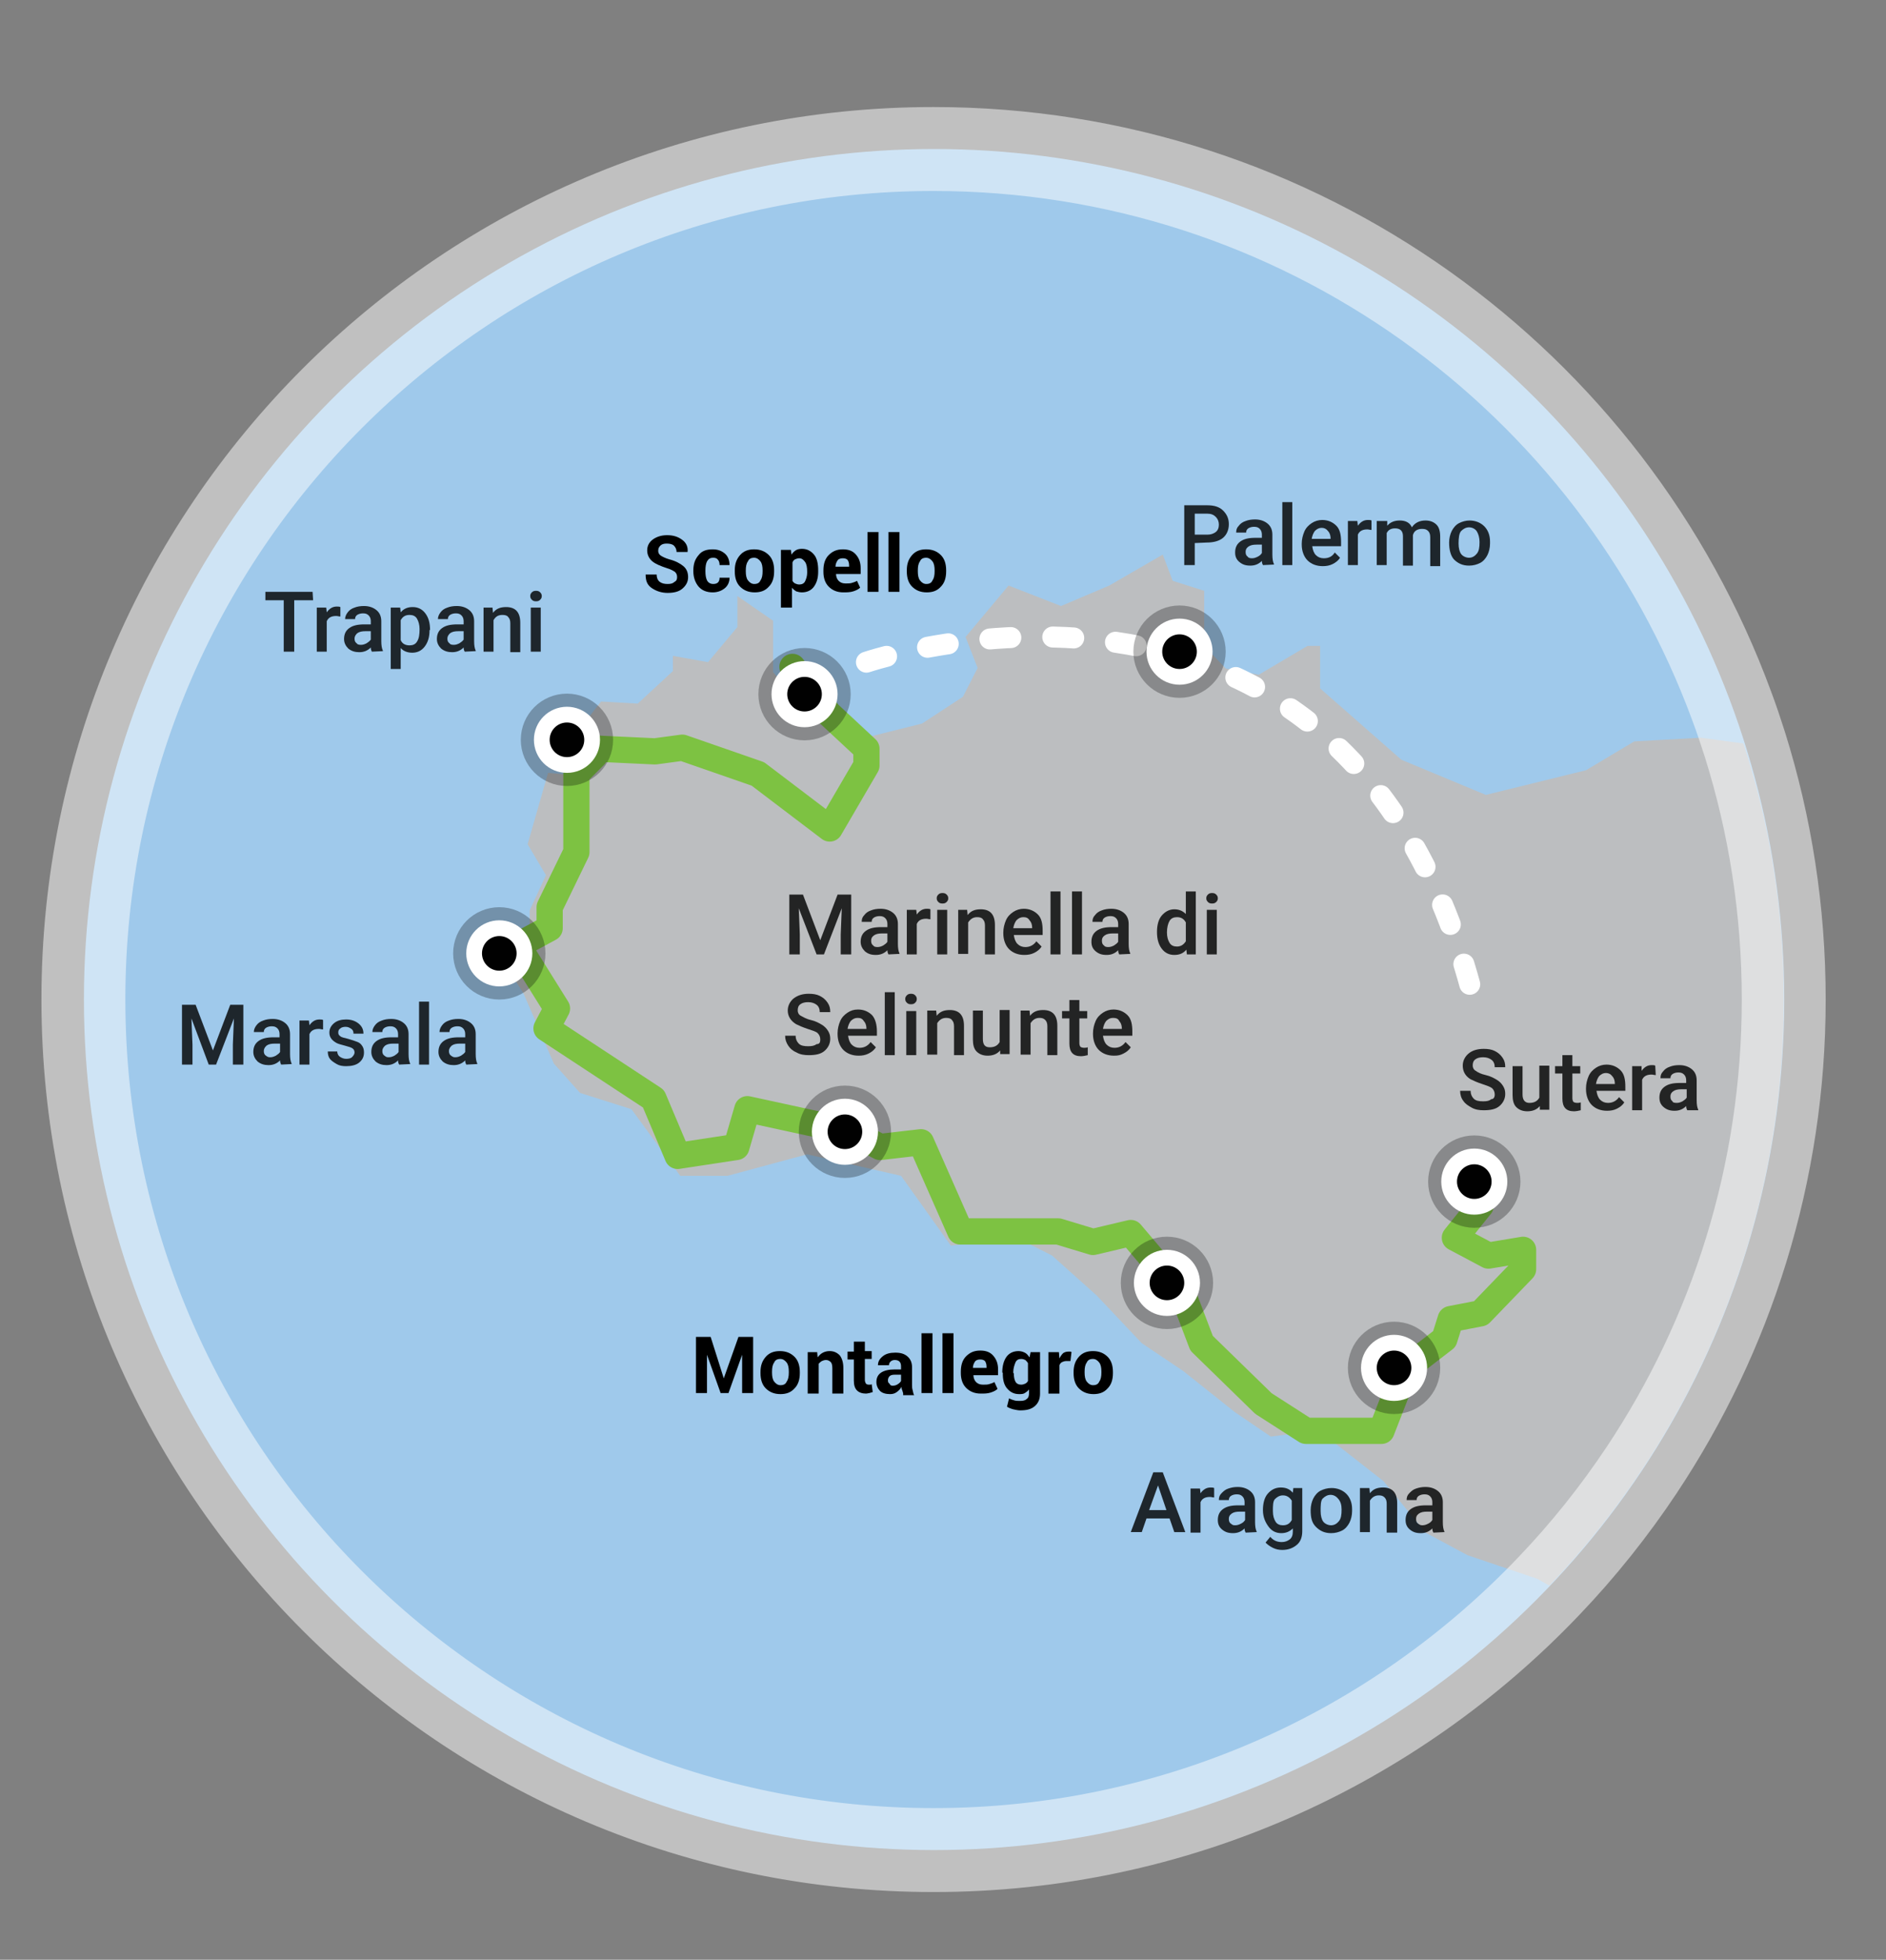 <?xml version="1.0" encoding="utf-8"?>
<!-- Generator: Adobe Illustrator 24.1.3, SVG Export Plug-In . SVG Version: 6.00 Build 0)  -->
<svg version="1.1" id="Layer_1" xmlns="http://www.w3.org/2000/svg" xmlns:xlink="http://www.w3.org/1999/xlink" x="0px" y="0px"
	 viewBox="0 0 359.6 373.5" style="enable-background:new 0 0 359.6 373.5;" xml:space="preserve">
<rect x="0" y="0" width="359.6" height="373.5" fill="#808080" stroke="none"/>
<style type="text/css">
	.st0{fill:#9FC9EB;}
	.st1{fill:#BCBEC0;}
	.st2{opacity:0.5;fill:none;stroke:#FFFFFF;stroke-width:16;stroke-miterlimit:10;enable-background:new    ;}
	.st3{opacity:0.81;}
	.st4{fill:none;stroke:#7DC242;stroke-width:5;stroke-linecap:round;stroke-linejoin:round;stroke-miterlimit:10;}
	.st5{opacity:0.28;fill:#FFFFFF;stroke:#010101;stroke-width:8;stroke-miterlimit:10;enable-background:new    ;}
	.st6{fill:#010101;stroke:#FFFFFF;stroke-width:3;stroke-miterlimit:10;}
	
		.st7{fill:none;stroke:#FFFFFF;stroke-width:4;stroke-linecap:round;stroke-linejoin:round;stroke-miterlimit:10;stroke-dasharray:4,8;}
</style>
<circle class="st0" cx="178.1" cy="190.5" r="162.1"/>
<path class="st1" d="M340.1,190.5c0,33.2-10,64-27.1,89.7c-5.2,7.8-11.1,15.2-17.6,22l-2.3-1.3l-13.3-4.5l-8-4.3l-8-9.8l-12.4-9.7
	l-9.1,1.2l-6.9-4.7l-9.8-7.8l-7.9-5.3l-8.6-9.1l-8.5-7.6l-6.5-3.3l-12.8,1.4l-9.5-13.3l-17.9-4.1l-15.2,4.1h-9l-9.3-12.7l-9.8-3.1
	l-5-5.6l-5.8-13.4l-5-7.9l6.2-4.2v-3.7l3.1-6.7l-3.5-5.9l3.9-13.6l4.7,0.4l-2.8-3.5l8.2-10.5l7,0.4l6.7-6.2V125l6.7,1.2l5.6-6.7
	v-5.9l6.8,4.7v9.8l6.7,7.8l9.3,5.1l12.4-3.1l7.8-5.1l2.8-5.5l-2.3-5.9l8.2-9.8l10,3.9l9.2-3.9l10.2-5.9l1.9,5l6,1.9v10.5l4.1,4.3
	l6.3,1.2l9.3-5.5h2.4v8.1l15.5,13.6l16.1,6.7l19.1-4.7l9.2-5.5l12.7-0.7l8.1,1.1C337.5,157.2,340.1,173.5,340.1,190.5z"/>
<path class="st2" d="M340.1,190.5c0,33.2-10,64-27.1,89.7c-5.2,7.8-11.1,15.2-17.6,22c-29.5,31-71.2,50.4-117.4,50.4
	c-89.5,0-162.1-72.6-162.1-162.1S88.5,28.4,178,28.4c69.9,0,129.4,44.2,152.2,106.2c0.9,2.4,1.7,4.8,2.5,7.3
	C337.5,157.2,340.1,173.5,340.1,190.5z"/>
<g class="st3">
	<path d="M227.8,103.5v4.2h-2V96.3h4.4c1.3,0,2.3,0.3,3,1s1.1,1.5,1.1,2.6c0,1.1-0.4,2-1.1,2.6c-0.7,0.6-1.8,0.9-3.1,0.9
		L227.8,103.5L227.8,103.5L227.8,103.5z M227.8,101.9h2.4c0.7,0,1.2-0.2,1.6-0.5s0.6-0.8,0.6-1.4c0-0.6-0.2-1.1-0.6-1.5
		c-0.4-0.4-0.9-0.6-1.6-0.6h-2.4V101.9L227.8,101.9z"/>
	<path d="M240.8,107.7c-0.1-0.2-0.2-0.4-0.2-0.8c-0.6,0.6-1.3,0.9-2.2,0.9s-1.5-0.2-2.1-0.7s-0.8-1.1-0.8-1.8c0-0.9,0.3-1.6,1-2.1
		s1.6-0.7,2.9-0.7h1.2v-0.6c0-0.4-0.1-0.8-0.4-1.1c-0.3-0.3-0.6-0.4-1.1-0.4c-0.4,0-0.8,0.1-1.1,0.3s-0.4,0.5-0.4,0.8h-1.9
		c0-0.5,0.1-0.9,0.5-1.3c0.3-0.4,0.7-0.7,1.3-0.9c0.5-0.2,1.1-0.3,1.8-0.3c1,0,1.8,0.3,2.4,0.8s0.9,1.2,0.9,2.1v3.8
		c0,0.8,0.1,1.4,0.3,1.8v0.1L240.8,107.7L240.8,107.7z M238.7,106.4c0.4,0,0.7-0.1,1.1-0.3c0.4-0.2,0.6-0.4,0.8-0.7v-1.6h-1
		c-0.7,0-1.2,0.1-1.6,0.4c-0.4,0.3-0.5,0.6-0.5,1c0,0.4,0.1,0.7,0.4,0.9C238,106.3,238.3,106.4,238.7,106.4z"/>
	<path d="M246.4,107.7h-1.9v-12h1.9V107.7z"/>
	<path d="M252.2,107.9c-1.2,0-2.2-0.4-2.9-1.1s-1.1-1.8-1.1-3v-0.2c0-0.8,0.2-1.6,0.5-2.3c0.3-0.7,0.8-1.2,1.4-1.6
		c0.6-0.4,1.3-0.6,2-0.6c1.1,0,2,0.4,2.7,1.1s0.9,1.8,0.9,3.1v0.8h-5.5c0.1,0.7,0.3,1.3,0.7,1.7s0.9,0.6,1.5,0.6
		c0.9,0,1.6-0.3,2.1-1.1l1,1c-0.3,0.5-0.8,0.9-1.4,1.2C253.5,107.8,252.9,107.9,252.2,107.9z M252,100.6c-0.5,0-0.9,0.2-1.3,0.6
		c-0.3,0.4-0.5,0.9-0.6,1.5h3.6v-0.1c0-0.6-0.2-1.1-0.5-1.4C252.9,100.8,252.5,100.6,252,100.6z"/>
	<path d="M261.5,101c-0.3,0-0.5-0.1-0.8-0.1c-0.9,0-1.5,0.3-1.8,1v5.8H257v-8.4h1.8l0.1,0.9c0.5-0.7,1.1-1.1,1.9-1.1
		c0.3,0,0.5,0,0.7,0.1L261.5,101z"/>
	<path d="M264.5,99.3v0.9c0.6-0.7,1.4-1,2.4-1c1.1,0,1.9,0.4,2.3,1.3c0.6-0.9,1.5-1.3,2.6-1.3c0.9,0,1.6,0.3,2.1,0.8
		s0.7,1.3,0.7,2.3v5.6h-1.9v-5.5c0-0.5-0.1-0.9-0.4-1.2c-0.3-0.3-0.6-0.4-1.2-0.4c-0.4,0-0.8,0.1-1.1,0.3c-0.3,0.2-0.5,0.5-0.6,0.9
		v5.8h-1.9v-5.6c0-1-0.5-1.5-1.5-1.5c-0.8,0-1.3,0.3-1.6,0.9v6.1h-1.9v-8.4L264.5,99.3L264.5,99.3z"/>
	<path d="M276.3,103.4c0-0.8,0.2-1.6,0.5-2.2c0.3-0.6,0.8-1.2,1.4-1.5s1.3-0.5,2-0.5c1.1,0,2.1,0.4,2.8,1.1s1.1,1.7,1.1,2.9v0.4
		c0,0.8-0.2,1.6-0.5,2.2c-0.3,0.6-0.8,1.2-1.4,1.5s-1.3,0.5-2.1,0.5c-1.2,0-2.1-0.4-2.9-1.2C276.6,105.9,276.3,104.8,276.3,103.4
		L276.3,103.4L276.3,103.4z M278.1,103.6c0,0.9,0.2,1.6,0.5,2c0.3,0.4,0.9,0.7,1.5,0.7s1.1-0.3,1.5-0.8s0.5-1.2,0.5-2.2
		c0-0.8-0.2-1.5-0.5-2s-0.9-0.8-1.5-0.8s-1.1,0.3-1.5,0.7S278.1,102.6,278.1,103.6z"/>
</g>
<g class="st3">
	<path d="M223,289.4h-4.4l-0.9,2.6h-2.1l4.3-11.4h1.8L226,292h-2.1L223,289.4z M219.1,287.8h3.3l-1.6-4.7L219.1,287.8z"/>
	<path d="M231.5,285.4c-0.3,0-0.5-0.1-0.8-0.1c-0.9,0-1.5,0.3-1.8,1v5.8H227v-8.4h1.8l0.1,0.9c0.5-0.7,1.1-1.1,1.9-1.1
		c0.3,0,0.5,0,0.7,0.1V285.4z"/>
	<path d="M237.5,292.1c-0.1-0.2-0.2-0.4-0.2-0.8c-0.6,0.6-1.3,0.9-2.2,0.9s-1.5-0.2-2.1-0.7s-0.8-1.1-0.8-1.8c0-0.9,0.3-1.6,1-2.1
		s1.6-0.7,2.9-0.7h1.2v-0.6c0-0.4-0.1-0.8-0.4-1.1c-0.3-0.3-0.6-0.4-1.1-0.4c-0.4,0-0.8,0.1-1.1,0.3c-0.3,0.2-0.4,0.5-0.4,0.8h-1.9
		c0-0.5,0.1-0.9,0.5-1.3c0.4-0.4,0.7-0.7,1.3-0.9c0.6-0.2,1.1-0.3,1.8-0.3c1,0,1.8,0.3,2.4,0.8s0.9,1.2,0.9,2.1v3.8
		c0,0.8,0.1,1.4,0.3,1.8v0.1L237.5,292.1L237.5,292.1L237.5,292.1z M235.5,290.7c0.4,0,0.7-0.1,1.1-0.3c0.4-0.2,0.6-0.4,0.8-0.7
		v-1.6h-1c-0.7,0-1.2,0.1-1.6,0.4s-0.5,0.6-0.5,1s0.1,0.7,0.4,0.9C235,290.6,235,290.7,235.5,290.7z"/>
	<path d="M240.8,287.8c0-1.3,0.3-2.4,0.9-3.1s1.4-1.2,2.5-1.2c1,0,1.7,0.3,2.3,1l0.1-0.9h1.7v8.2c0,1.1-0.3,2-1,2.6s-1.6,1-2.8,1
		c-0.6,0-1.2-0.1-1.8-0.4s-1-0.6-1.4-1l0.9-1.1c0.6,0.7,1.3,1,2.2,1c0.6,0,1.1-0.2,1.5-0.5c0.4-0.3,0.6-0.8,0.6-1.5v-0.6
		c-0.6,0.6-1.3,0.9-2.2,0.9c-1,0-1.8-0.4-2.4-1.2C241.3,290.2,240.8,289.2,240.8,287.8z M242.7,288c0,0.9,0.2,1.5,0.5,2
		s0.8,0.7,1.4,0.7c0.8,0,1.3-0.3,1.7-1V286c-0.4-0.6-0.9-1-1.7-1c-0.6,0-1.1,0.3-1.5,0.7S242.7,287,242.7,288z"/>
	<path d="M249.9,287.8c0-0.8,0.2-1.6,0.5-2.2c0.3-0.6,0.8-1.2,1.4-1.5c0.6-0.3,1.3-0.5,2.1-0.5c1.1,0,2.1,0.4,2.8,1.1
		c0.7,0.7,1.1,1.7,1.1,2.9v0.4c0,0.8-0.2,1.6-0.5,2.2c-0.3,0.6-0.8,1.2-1.4,1.5c-0.6,0.3-1.3,0.5-2.1,0.5c-1.2,0-2.1-0.4-2.9-1.2
		C250.1,290.2,249.9,289.2,249.9,287.8L249.9,287.8L249.9,287.8z M251.8,288c0,0.9,0.2,1.6,0.5,2s0.9,0.7,1.5,0.7s1.1-0.3,1.5-0.8
		s0.5-1.2,0.5-2.2c0-0.9-0.2-1.5-0.6-2s-0.9-0.8-1.5-0.8s-1.1,0.3-1.5,0.7S251.8,287,251.8,288z"/>
	<path d="M261.1,283.6l0.1,1c0.6-0.8,1.4-1.1,2.5-1.1c1.8,0,2.7,1,2.7,3v5.6h-2v-5.5c0-0.5-0.1-0.9-0.4-1.2
		c-0.3-0.3-0.6-0.4-1.1-0.4c-0.8,0-1.3,0.4-1.7,1v6h-1.9v-8.4L261.1,283.6L261.1,283.6z"/>
	<path d="M273.3,292.1c-0.1-0.2-0.2-0.4-0.2-0.8c-0.6,0.6-1.3,0.9-2.2,0.9s-1.5-0.2-2.1-0.7s-0.8-1.1-0.8-1.8c0-0.9,0.3-1.6,1-2.1
		c0.7-0.5,1.6-0.7,2.9-0.7h1.2v-0.6c0-0.4-0.1-0.8-0.4-1.1c-0.3-0.3-0.6-0.4-1.1-0.4c-0.4,0-0.8,0.1-1.1,0.3
		c-0.3,0.2-0.4,0.5-0.4,0.8h-1.9c0-0.5,0.1-0.9,0.5-1.3c0.4-0.4,0.7-0.7,1.3-0.9c0.6-0.2,1.1-0.3,1.8-0.3c1,0,1.8,0.3,2.4,0.8
		c0.6,0.5,0.9,1.2,0.9,2.1v3.8c0,0.8,0.1,1.4,0.3,1.8v0.1L273.3,292.1L273.3,292.1L273.3,292.1z M271.2,290.7c0.4,0,0.7-0.1,1.1-0.3
		c0.4-0.2,0.6-0.4,0.8-0.7v-1.6h-1c-0.7,0-1.2,0.1-1.6,0.4c-0.4,0.3-0.5,0.6-0.5,1s0.1,0.7,0.4,0.9
		C270.7,290.6,270.8,290.7,271.2,290.7z"/>
</g>
<g class="st3">
	<path d="M285,208.6c0-0.5-0.2-0.9-0.5-1.2c-0.4-0.3-1-0.5-1.9-0.8s-1.6-0.6-2.2-0.9c-1-0.6-1.5-1.5-1.5-2.6c0-0.9,0.4-1.7,1.1-2.3
		s1.7-0.9,2.9-0.9c0.8,0,1.5,0.1,2.1,0.4c0.6,0.3,1.1,0.7,1.5,1.3s0.5,1.1,0.5,1.8h-2c0-0.6-0.2-1.1-0.6-1.4s-0.9-0.5-1.6-0.5
		c-0.6,0-1.1,0.1-1.5,0.4c-0.4,0.3-0.5,0.7-0.5,1.2c0,0.4,0.2,0.8,0.6,1c0.4,0.3,1,0.6,1.9,0.8s1.6,0.6,2.1,0.9s0.9,0.7,1.2,1.2
		s0.4,0.9,0.4,1.5c0,0.9-0.4,1.7-1.1,2.3s-1.7,0.8-3,0.8c-0.8,0-1.6-0.1-2.3-0.5s-1.2-0.7-1.6-1.3c-0.4-0.5-0.6-1.2-0.6-1.9h2
		c0,0.6,0.2,1.1,0.6,1.5s1,0.5,1.8,0.5c0.7,0,1.2-0.1,1.5-0.4C284.8,209.5,285,209.1,285,208.6z"/>
	<path d="M293.6,210.8c-0.6,0.7-1.4,1-2.4,1c-0.9,0-1.6-0.3-2.1-0.8s-0.7-1.3-0.7-2.3v-5.5h1.9v5.4c0,1.1,0.5,1.6,1.3,1.6
		c0.9,0,1.5-0.3,1.9-1v-6.1h1.9v8.4h-1.8L293.6,210.8z"/>
	<path d="M299.8,201.1v2.1h1.5v1.4h-1.5v4.7c0,0.3,0.1,0.6,0.2,0.7s0.4,0.2,0.7,0.2c0.2,0,0.4,0,0.7-0.1v1.5
		c-0.4,0.1-0.9,0.2-1.3,0.2c-1.5,0-2.2-0.8-2.2-2.4v-4.8h-1.4v-1.4h1.4v-2.1L299.8,201.1L299.8,201.1z"/>
	<path d="M306.4,211.7c-1.2,0-2.2-0.4-2.9-1.1s-1.1-1.8-1.1-3v-0.2c0-0.8,0.2-1.6,0.5-2.3s0.8-1.2,1.4-1.6c0.6-0.4,1.3-0.6,2-0.6
		c1.1,0,2,0.4,2.7,1.1s0.9,1.8,0.9,3.1v0.8h-5.5c0.1,0.7,0.3,1.3,0.7,1.7s0.9,0.6,1.5,0.6c0.9,0,1.6-0.4,2.1-1.1l1,1
		c-0.3,0.5-0.8,0.9-1.4,1.2S307.1,211.7,306.4,211.7z M306.2,204.5c-0.5,0-0.9,0.2-1.3,0.6c-0.3,0.4-0.5,0.9-0.6,1.5h3.6v-0.1
		c0-0.6-0.2-1.1-0.5-1.4C307.1,204.7,306.7,204.5,306.2,204.5z"/>
	<path d="M315.7,204.9c-0.3,0-0.5-0.1-0.8-0.1c-0.9,0-1.5,0.3-1.8,1v5.8h-1.9v-8.4h1.8v0.9c0.5-0.7,1.1-1.1,1.9-1.1
		c0.3,0,0.5,0,0.7,0.1L315.7,204.9z"/>
	<path d="M321.7,211.6c-0.1-0.2-0.2-0.4-0.2-0.8c-0.6,0.6-1.3,0.9-2.2,0.9c-0.9,0-1.5-0.2-2.1-0.7s-0.8-1.1-0.8-1.8
		c0-0.9,0.3-1.6,1-2.1s1.6-0.7,2.9-0.7h1.2v-0.5c0-0.4-0.1-0.8-0.4-1.1s-0.6-0.4-1.1-0.4c-0.4,0-0.8,0.1-1.1,0.3
		c-0.3,0.2-0.4,0.5-0.4,0.8h-1.9c0-0.5,0.1-0.9,0.5-1.3c0.3-0.4,0.7-0.7,1.3-0.9c0.5-0.2,1.1-0.3,1.8-0.3c1,0,1.8,0.3,2.4,0.8
		s0.9,1.2,0.9,2.1v3.8c0,0.8,0.1,1.4,0.3,1.8v0.1L321.7,211.6L321.7,211.6L321.7,211.6z M319.7,210.2c0.4,0,0.7-0.1,1.1-0.3
		c0.3-0.2,0.6-0.4,0.8-0.7v-1.6h-1c-0.7,0-1.2,0.1-1.6,0.4c-0.4,0.3-0.5,0.6-0.5,1s0.1,0.7,0.4,0.9
		C318.9,210.1,319.2,210.2,319.7,210.2z"/>
</g>
<g class="st3">
	<path d="M59.7,114.4h-3.6v9.8h-2v-9.8h-3.5v-1.6h9L59.7,114.4L59.7,114.4z"/>
	<path d="M64.9,117.5c-0.3,0-0.5-0.1-0.8-0.1c-0.9,0-1.5,0.3-1.8,1v5.8h-1.9v-8.4h1.8l0.1,0.9c0.5-0.7,1.1-1.1,1.9-1.1
		c0.3,0,0.5,0,0.7,0.1L64.9,117.5z"/>
	<path d="M70.9,124.2c-0.1-0.2-0.2-0.4-0.2-0.8c-0.6,0.6-1.3,0.9-2.2,0.9c-0.8,0-1.5-0.2-2.1-0.7c-0.5-0.5-0.8-1.1-0.8-1.8
		c0-0.9,0.3-1.6,1-2.1s1.6-0.7,2.9-0.7h1.2v-0.6c0-0.4-0.1-0.8-0.4-1.1s-0.6-0.4-1.1-0.4c-0.4,0-0.8,0.1-1.1,0.3
		c-0.3,0.2-0.4,0.5-0.4,0.8h-1.9c0-0.5,0.2-0.9,0.5-1.3s0.7-0.7,1.3-0.9c0.5-0.2,1.1-0.3,1.8-0.3c1,0,1.8,0.3,2.4,0.8
		s0.9,1.2,0.9,2.1v3.8c0,0.8,0.1,1.4,0.3,1.8v0.1L70.9,124.2L70.9,124.2z M68.8,122.9c0.4,0,0.7-0.1,1.1-0.3
		c0.3-0.2,0.6-0.4,0.8-0.7v-1.6h-1c-0.7,0-1.2,0.1-1.6,0.4c-0.3,0.3-0.5,0.6-0.5,1s0.1,0.7,0.4,0.9
		C68.1,122.8,68.4,122.9,68.8,122.9z"/>
	<path d="M81.9,120.1c0,1.3-0.3,2.3-0.9,3.1s-1.4,1.2-2.4,1.2c-0.9,0-1.7-0.3-2.2-0.9v4h-1.9v-11.7h1.8l0.1,0.9c0.6-0.7,1.3-1,2.3-1
		s1.8,0.4,2.4,1.2c0.6,0.8,0.9,1.8,0.9,3.2C81.9,120,81.9,120.1,81.9,120.1z M80,119.9c0-0.8-0.2-1.5-0.5-2s-0.8-0.7-1.4-0.7
		c-0.8,0-1.3,0.3-1.7,1v3.8c0.3,0.7,0.9,1,1.7,1c0.6,0,1.1-0.2,1.4-0.7C79.9,121.7,80,120.9,80,119.9z"/>
	<path d="M88.6,124.2c-0.1-0.2-0.2-0.4-0.2-0.8c-0.6,0.6-1.3,0.9-2.2,0.9c-0.8,0-1.5-0.2-2.1-0.7c-0.5-0.5-0.8-1.1-0.8-1.8
		c0-0.9,0.3-1.6,1-2.1s1.6-0.7,2.9-0.7h1.2v-0.6c0-0.4-0.1-0.8-0.4-1.1s-0.6-0.4-1.1-0.4c-0.4,0-0.8,0.1-1.1,0.3
		c-0.3,0.2-0.4,0.5-0.4,0.8h-1.9c0-0.5,0.2-0.9,0.5-1.3s0.7-0.7,1.3-0.9c0.5-0.2,1.1-0.3,1.8-0.3c1,0,1.8,0.3,2.4,0.8
		s0.9,1.2,0.9,2.1v3.8c0,0.8,0.1,1.4,0.3,1.8v0.1L88.6,124.2L88.6,124.2z M86.5,122.9c0.4,0,0.7-0.1,1.1-0.3
		c0.3-0.2,0.6-0.4,0.8-0.7v-1.6h-1c-0.7,0-1.2,0.1-1.6,0.4c-0.3,0.3-0.5,0.6-0.5,1s0.1,0.7,0.4,0.9
		C85.8,122.8,86.1,122.9,86.5,122.9z"/>
	<path d="M93.9,115.8l0.1,1c0.6-0.8,1.4-1.1,2.5-1.1c1.8,0,2.7,1,2.7,3v5.6h-1.9v-5.5c0-0.5-0.1-0.9-0.4-1.2
		c-0.2-0.3-0.6-0.4-1.1-0.4c-0.8,0-1.3,0.3-1.7,1v6h-1.9v-8.4H93.9L93.9,115.8z"/>
	<path d="M101.1,113.6c0-0.3,0.1-0.5,0.3-0.7s0.4-0.3,0.8-0.3s0.6,0.1,0.8,0.3s0.3,0.4,0.3,0.7s-0.1,0.5-0.3,0.7s-0.4,0.3-0.8,0.3
		s-0.6-0.1-0.8-0.3C101.2,114.1,101.1,113.9,101.1,113.6z M103.1,124.2h-1.9v-8.4h1.9V124.2z"/>
</g>
<g class="st3">
	<path d="M37.3,191.5l3.3,8.7l3.3-8.7h2.5v11.4h-2v-3.8l0.2-5l-3.4,8.8h-1.4l-3.3-8.8l0.2,5v3.8h-2v-11.4H37.3z"/>
	<path d="M53.6,202.9c-0.1-0.2-0.2-0.4-0.2-0.8c-0.6,0.6-1.3,0.9-2.2,0.9c-0.8,0-1.5-0.2-2.1-0.7c-0.5-0.5-0.8-1.1-0.8-1.8
		c0-0.9,0.3-1.6,1-2.1s1.6-0.7,2.9-0.7h1.1v-0.6c0-0.4-0.1-0.8-0.4-1.1s-0.6-0.4-1.1-0.4c-0.4,0-0.8,0.1-1.1,0.3s-0.4,0.5-0.4,0.8
		h-1.9c0-0.5,0.2-0.9,0.5-1.3c0.3-0.4,0.7-0.7,1.3-0.9c0.5-0.2,1.1-0.3,1.8-0.3c1,0,1.8,0.3,2.4,0.8s0.9,1.2,0.9,2.1v3.8
		c0,0.8,0.1,1.4,0.3,1.8v0.1L53.6,202.9L53.6,202.9z M51.5,201.5c0.4,0,0.7-0.1,1.1-0.3c0.3-0.2,0.6-0.4,0.8-0.7v-1.6h-1
		c-0.7,0-1.2,0.1-1.6,0.4c-0.3,0.3-0.5,0.6-0.5,1s0.1,0.7,0.4,0.9S51.1,201.5,51.5,201.5z"/>
	<path d="M61.6,196.2c-0.3,0-0.5-0.1-0.8-0.1c-0.9,0-1.5,0.3-1.8,1v5.8h-1.9v-8.4h1.8l0.1,0.9c0.5-0.7,1.1-1.1,1.9-1.1
		c0.3,0,0.5,0,0.7,0.1L61.6,196.2z"/>
	<path d="M67.6,200.6c0-0.3-0.1-0.6-0.4-0.8s-0.7-0.3-1.4-0.5s-1.2-0.3-1.6-0.5c-0.9-0.5-1.4-1.1-1.4-2c0-0.7,0.3-1.3,0.9-1.8
		s1.4-0.7,2.3-0.7c1,0,1.8,0.3,2.4,0.8s0.9,1.1,0.9,1.9h-1.9c0-0.4-0.1-0.7-0.4-0.9s-0.6-0.4-1.1-0.4c-0.4,0-0.8,0.1-1,0.3
		c-0.3,0.2-0.4,0.4-0.4,0.8c0,0.3,0.1,0.5,0.4,0.7c0.2,0.2,0.7,0.3,1.5,0.5c0.7,0.2,1.3,0.4,1.8,0.6s0.7,0.5,0.9,0.8
		s0.3,0.7,0.3,1.2c0,0.8-0.3,1.4-0.9,1.9s-1.5,0.7-2.5,0.7c-0.7,0-1.3-0.1-1.8-0.4c-0.5-0.3-1-0.6-1.3-1s-0.4-0.9-0.4-1.4h1.8
		c0,0.4,0.2,0.8,0.5,1s0.7,0.4,1.2,0.4s0.9-0.1,1.1-0.3C67.4,201.2,67.6,200.9,67.6,200.6z"/>
	<path d="M76.1,202.9c-0.1-0.2-0.2-0.4-0.2-0.8c-0.6,0.6-1.3,0.9-2.2,0.9c-0.8,0-1.5-0.2-2.1-0.7c-0.5-0.5-0.8-1.1-0.8-1.8
		c0-0.9,0.3-1.6,1-2.1s1.6-0.7,2.9-0.7h1.2v-0.6c0-0.4-0.1-0.8-0.4-1.1s-0.6-0.4-1.1-0.4c-0.4,0-0.8,0.1-1.1,0.3
		c-0.3,0.2-0.4,0.5-0.4,0.8H71c0-0.5,0.2-0.9,0.5-1.3c0.3-0.4,0.7-0.7,1.3-0.9c0.5-0.2,1.1-0.3,1.8-0.3c1,0,1.8,0.3,2.4,0.8
		s0.9,1.2,0.9,2.1v3.8c0,0.8,0.1,1.4,0.3,1.8v0.1L76.1,202.9L76.1,202.9z M74.1,201.5c0.4,0,0.7-0.1,1.1-0.3
		c0.3-0.2,0.6-0.4,0.8-0.7v-1.6h-1c-0.7,0-1.2,0.1-1.6,0.4c-0.3,0.3-0.5,0.6-0.5,1s0.1,0.7,0.4,0.9S73.6,201.5,74.1,201.5z"/>
	<path d="M81.8,202.9h-1.9v-12h1.9V202.9z"/>
	<path d="M88.9,202.9c-0.1-0.2-0.2-0.4-0.2-0.8c-0.6,0.6-1.3,0.9-2.2,0.9c-0.8,0-1.5-0.2-2.1-0.7c-0.5-0.5-0.8-1.1-0.8-1.8
		c0-0.9,0.3-1.6,1-2.1s1.6-0.7,2.9-0.7h1.2v-0.6c0-0.4-0.1-0.8-0.4-1.1s-0.6-0.4-1.1-0.4c-0.4,0-0.8,0.1-1.1,0.3
		c-0.3,0.2-0.4,0.5-0.4,0.8h-1.9c0-0.5,0.2-0.9,0.5-1.3c0.3-0.4,0.7-0.7,1.3-0.9c0.5-0.2,1.1-0.3,1.8-0.3c1,0,1.8,0.3,2.4,0.8
		s0.9,1.2,0.9,2.1v3.8c0,0.8,0.1,1.4,0.3,1.8v0.1L88.9,202.9L88.9,202.9z M86.8,201.5c0.4,0,0.7-0.1,1.1-0.3
		c0.3-0.2,0.6-0.4,0.8-0.7v-1.6h-1c-0.7,0-1.2,0.1-1.6,0.4c-0.3,0.3-0.5,0.6-0.5,1s0.1,0.7,0.4,0.9S86.4,201.5,86.8,201.5z"/>
</g>
<g class="st3">
	<path d="M153.1,170.5l3.3,8.7l3.3-8.7h2.6v11.4h-2v-3.8l0.2-5l-3.4,8.8h-1.4l-3.4-8.8l0.2,5v3.8h-2v-11.4H153.1z"/>
	<path d="M169.4,181.9c-0.1-0.2-0.2-0.4-0.2-0.8c-0.6,0.6-1.3,0.9-2.2,0.9s-1.5-0.2-2.1-0.7c-0.5-0.5-0.8-1.1-0.8-1.8
		c0-0.9,0.3-1.6,1-2.1c0.7-0.5,1.6-0.7,2.9-0.7h1.2v-0.6c0-0.4-0.1-0.8-0.4-1.1s-0.6-0.4-1.1-0.4c-0.4,0-0.8,0.1-1.1,0.3
		c-0.3,0.2-0.4,0.5-0.4,0.8h-1.9c0-0.5,0.1-0.9,0.5-1.3c0.3-0.4,0.7-0.7,1.3-0.9c0.5-0.2,1.1-0.3,1.8-0.3c1,0,1.8,0.3,2.4,0.8
		c0.6,0.5,0.9,1.2,0.9,2.1v3.8c0,0.8,0.1,1.4,0.3,1.8v0.1L169.4,181.9L169.4,181.9L169.4,181.9z M167.3,180.5c0.4,0,0.7-0.1,1.1-0.3
		c0.3-0.2,0.6-0.4,0.8-0.7v-1.6h-1c-0.7,0-1.2,0.1-1.6,0.4c-0.4,0.3-0.5,0.6-0.5,1s0.1,0.7,0.4,0.9
		C166.6,180.4,166.9,180.5,167.3,180.5z"/>
	<path d="M177.4,175.2c-0.3,0-0.5-0.1-0.8-0.1c-0.9,0-1.5,0.3-1.8,1v5.8h-1.9v-8.5h1.8l0.1,0.9c0.5-0.7,1.1-1.1,1.9-1.1
		c0.3,0,0.5,0,0.7,0.1V175.2z"/>
	<path d="M178.6,171.2c0-0.3,0.1-0.5,0.3-0.7c0.2-0.2,0.4-0.3,0.8-0.3c0.4,0,0.6,0.1,0.8,0.3c0.2,0.2,0.3,0.4,0.3,0.7
		s-0.1,0.5-0.3,0.7c-0.2,0.2-0.4,0.3-0.8,0.3c-0.4,0-0.6-0.1-0.8-0.3S178.6,171.5,178.6,171.2z M180.6,181.9h-1.9v-8.5h1.9V181.9z"
		/>
	<path d="M184.4,173.4l0.1,1c0.6-0.8,1.4-1.1,2.5-1.1c1.8,0,2.7,1,2.7,3v5.6h-1.9v-5.5c0-0.5-0.1-0.9-0.4-1.2
		c-0.2-0.3-0.6-0.4-1.1-0.4c-0.8,0-1.3,0.4-1.7,1v6h-1.9v-8.4H184.4L184.4,173.4z"/>
	<path d="M195.3,182c-1.2,0-2.2-0.4-2.9-1.1c-0.7-0.7-1.1-1.8-1.1-3v-0.2c0-0.8,0.2-1.6,0.5-2.3c0.3-0.7,0.8-1.2,1.4-1.6
		c0.6-0.4,1.3-0.6,2-0.6c1.1,0,2,0.4,2.7,1.1c0.7,0.7,0.9,1.8,0.9,3.1v0.8h-5.5c0.1,0.7,0.3,1.3,0.7,1.7s0.9,0.6,1.5,0.6
		c0.9,0,1.6-0.4,2.1-1.1l1,1c-0.3,0.5-0.8,0.9-1.4,1.2C196.6,181.9,196,182,195.3,182z M195.1,174.8c-0.5,0-0.9,0.2-1.3,0.6
		c-0.3,0.4-0.5,0.9-0.6,1.5h3.6v-0.1c0-0.6-0.2-1.1-0.5-1.4C196,174.9,195.6,174.8,195.1,174.8z"/>
	<path d="M202.2,181.9h-1.9v-12h1.9V181.9z"/>
	<path d="M206.3,181.9h-1.9v-12h1.9V181.9z"/>
	<path d="M213.4,181.9c-0.1-0.2-0.2-0.4-0.2-0.8c-0.6,0.6-1.3,0.9-2.2,0.9s-1.5-0.2-2.1-0.7s-0.8-1.1-0.8-1.8c0-0.9,0.3-1.6,1-2.1
		c0.7-0.5,1.6-0.7,2.9-0.7h1.2v-0.6c0-0.4-0.1-0.8-0.4-1.1s-0.6-0.4-1.1-0.4c-0.4,0-0.8,0.1-1.1,0.3c-0.3,0.2-0.4,0.5-0.4,0.8h-1.9
		c0-0.5,0.1-0.9,0.5-1.3c0.3-0.4,0.7-0.7,1.3-0.9c0.5-0.2,1.1-0.3,1.8-0.3c1,0,1.8,0.3,2.4,0.8c0.6,0.5,0.9,1.2,0.9,2.1v3.8
		c0,0.8,0.1,1.4,0.3,1.8v0.1L213.4,181.9L213.4,181.9L213.4,181.9z M211.3,180.5c0.4,0,0.7-0.1,1.1-0.3c0.3-0.2,0.6-0.4,0.8-0.7
		v-1.6h-1c-0.7,0-1.2,0.1-1.6,0.4c-0.4,0.3-0.5,0.6-0.5,1s0.1,0.7,0.4,0.9C210.6,180.4,210.9,180.5,211.3,180.5z"/>
	<path d="M220.6,177.6c0-1.3,0.3-2.4,0.9-3.1c0.6-0.7,1.4-1.2,2.4-1.2c0.9,0,1.6,0.3,2.2,0.9v-4.3h1.9v12h-1.7l-0.1-0.9
		c-0.6,0.7-1.3,1-2.3,1s-1.8-0.4-2.4-1.2C220.9,180,220.6,179,220.6,177.6z M222.5,177.7c0,0.9,0.2,1.5,0.5,2
		c0.3,0.5,0.8,0.7,1.4,0.7c0.8,0,1.3-0.4,1.7-1v-3.6c-0.4-0.7-0.9-1-1.7-1c-0.6,0-1.1,0.2-1.4,0.7
		C222.7,176,222.5,176.8,222.5,177.7z"/>
	<path d="M230,171.2c0-0.3,0.1-0.5,0.3-0.7c0.2-0.2,0.4-0.3,0.8-0.3c0.4,0,0.6,0.1,0.8,0.3c0.2,0.2,0.3,0.4,0.3,0.7
		s-0.1,0.5-0.3,0.7c-0.2,0.2-0.4,0.3-0.8,0.3c-0.4,0-0.6-0.1-0.8-0.3C230.1,171.7,230,171.5,230,171.2z M232,181.9h-1.9v-8.5h1.9
		V181.9z"/>
	<path d="M156.4,198.1c0-0.5-0.2-0.9-0.5-1.2c-0.3-0.3-1-0.5-1.9-0.8s-1.6-0.6-2.2-0.9c-1-0.6-1.6-1.5-1.6-2.6
		c0-0.9,0.4-1.7,1.1-2.3c0.8-0.6,1.7-0.9,2.9-0.9c0.8,0,1.5,0.1,2.1,0.4c0.6,0.3,1.1,0.7,1.5,1.3s0.5,1.1,0.5,1.8h-2
		c0-0.6-0.2-1.1-0.6-1.4c-0.4-0.3-0.9-0.5-1.6-0.5c-0.6,0-1.1,0.1-1.5,0.4c-0.4,0.3-0.5,0.7-0.5,1.2c0,0.4,0.2,0.8,0.6,1
		c0.4,0.2,1,0.6,1.9,0.8s1.6,0.6,2.1,0.9c0.5,0.3,0.9,0.7,1.2,1.2c0.3,0.5,0.4,0.9,0.4,1.5c0,0.9-0.4,1.7-1.1,2.3s-1.7,0.8-3,0.8
		c-0.8,0-1.6-0.1-2.3-0.5c-0.7-0.3-1.2-0.7-1.6-1.3s-0.6-1.2-0.6-1.9h2c0,0.6,0.2,1.1,0.6,1.5c0.4,0.4,1,0.5,1.8,0.5
		c0.7,0,1.2-0.1,1.6-0.4C156.3,199,156.4,198.6,156.4,198.1z"/>
	<path d="M163.7,201.2c-1.2,0-2.2-0.4-2.9-1.1c-0.7-0.7-1.1-1.8-1.1-3v-0.2c0-0.8,0.2-1.6,0.5-2.3c0.3-0.7,0.8-1.2,1.4-1.6
		c0.6-0.4,1.2-0.6,2-0.6c1.1,0,2,0.4,2.7,1.1c0.6,0.7,0.9,1.8,0.9,3.1v0.8h-5.5c0.1,0.7,0.3,1.3,0.7,1.7s0.9,0.6,1.5,0.6
		c0.9,0,1.6-0.4,2.1-1.1l1,1c-0.3,0.5-0.8,0.9-1.4,1.2C165,201.1,164.4,201.2,163.7,201.2z M163.5,194c-0.5,0-0.9,0.2-1.3,0.6
		c-0.3,0.4-0.5,0.9-0.6,1.5h3.6V196c0-0.6-0.2-1.1-0.5-1.4C164.4,194.1,164,194,163.5,194z"/>
	<path d="M170.6,201.1h-1.9v-12h1.9V201.1z"/>
	<path d="M172.6,190.4c0-0.3,0.1-0.5,0.3-0.7c0.2-0.2,0.4-0.3,0.8-0.3c0.4,0,0.6,0.1,0.8,0.3c0.2,0.2,0.3,0.4,0.3,0.7
		s-0.1,0.5-0.3,0.7c-0.2,0.2-0.4,0.3-0.8,0.3c-0.4,0-0.6-0.1-0.8-0.3S172.6,190.7,172.6,190.4z M174.7,201.1h-1.9v-8.4h1.9V201.1z"
		/>
	<path d="M178.5,192.6l0.1,1c0.6-0.8,1.4-1.1,2.5-1.1c1.8,0,2.7,1,2.7,3v5.6h-1.9v-5.5c0-0.5-0.1-0.9-0.4-1.2
		c-0.2-0.3-0.6-0.4-1.1-0.4c-0.8,0-1.3,0.4-1.7,1v6h-1.9v-8.4L178.5,192.6L178.5,192.6z"/>
	<path d="M190.7,200.2c-0.6,0.7-1.4,1-2.4,1c-0.9,0-1.6-0.3-2.1-0.8s-0.7-1.3-0.7-2.3v-5.5h1.9v5.4c0,1.1,0.4,1.6,1.3,1.6
		s1.5-0.3,1.9-1v-6.1h1.9v8.4h-1.8V200.2z"/>
	<path d="M196.3,192.6l0.1,1c0.6-0.8,1.4-1.1,2.5-1.1c1.8,0,2.7,1,2.7,3v5.6h-1.9v-5.5c0-0.5-0.1-0.9-0.4-1.2s-0.6-0.4-1.1-0.4
		c-0.8,0-1.3,0.4-1.7,1v6h-1.9v-8.4L196.3,192.6L196.3,192.6z"/>
	<path d="M205.8,190.6v2.1h1.5v1.4h-1.5v4.7c0,0.3,0.1,0.6,0.2,0.7c0.1,0.1,0.4,0.2,0.7,0.2c0.2,0,0.4,0,0.7-0.1v1.5
		c-0.4,0.1-0.9,0.2-1.3,0.2c-1.5,0-2.2-0.8-2.2-2.4v-4.8h-1.4v-1.4h1.4v-2.1L205.8,190.6L205.8,190.6z"/>
	<path d="M212.4,201.2c-1.2,0-2.2-0.4-2.9-1.1c-0.7-0.7-1.1-1.8-1.1-3v-0.2c0-0.8,0.2-1.6,0.5-2.3c0.3-0.7,0.8-1.2,1.4-1.6
		c0.6-0.4,1.3-0.6,2-0.6c1.1,0,2,0.4,2.7,1.1c0.7,0.7,0.9,1.8,0.9,3.1v0.8h-5.6c0.1,0.7,0.3,1.3,0.7,1.7s0.9,0.6,1.5,0.6
		c0.9,0,1.6-0.4,2.1-1.1l1,1c-0.3,0.5-0.8,0.9-1.4,1.2C213.6,201.1,213.2,201.2,212.4,201.2z M212.2,194c-0.5,0-0.9,0.2-1.3,0.6
		c-0.3,0.4-0.5,0.9-0.6,1.5h3.6V196c0-0.6-0.2-1.1-0.5-1.4C213.2,194.1,212.7,194,212.2,194z"/>
</g>
<polyline class="st4" points="151.1,127.1 158,136 165.2,142.7 165.2,145.9 158.2,157.9 144.5,147.5 130.1,142.5 124.9,143.2 
	109.9,142.5 113.4,144 109.9,147.5 109.9,152.9 109.9,162.4 104.8,172.9 104.8,176.9 98.7,180.2 106.2,192.2 104.2,196 124.6,209.4 
	129.2,220.3 140.4,218.6 142.5,211.4 162.3,215.7 167.8,218.6 175.6,217.7 183.1,234.7 201.8,234.7 208.4,236.7 215.6,235 
	225.6,246.8 229.1,256 240.9,267.5 249,272.7 263.4,272.7 268,260.9 275.4,255.2 276.6,251.4 282.3,250.3 290.4,241.9 290.4,238.2 
	283.8,239.3 277.4,235.9 282.3,229.8 "/>
<g>
	<circle class="st5" cx="108.1" cy="141" r="4.8"/>
	<circle class="st6" cx="108.1" cy="141" r="4.8"/>
</g>
<g>
	<circle class="st5" cx="153.4" cy="132.3" r="4.8"/>
	<circle class="st6" cx="153.4" cy="132.3" r="4.8"/>
</g>
<g>
	<circle class="st5" cx="95.2" cy="181.7" r="4.8"/>
	<circle class="st6" cx="95.2" cy="181.7" r="4.8"/>
</g>
<g>
	<circle class="st5" cx="161.1" cy="215.7" r="4.8"/>
	<circle class="st6" cx="161.1" cy="215.7" r="4.8"/>
</g>
<g>
	<circle class="st5" cx="265.8" cy="260.7" r="4.8"/>
	<circle class="st6" cx="265.8" cy="260.7" r="4.8"/>
</g>
<g>
	<circle class="st5" cx="281.1" cy="225.2" r="4.8"/>
	<circle class="st6" cx="281.1" cy="225.2" r="4.8"/>
</g>
<g>
	<circle class="st5" cx="222.5" cy="244.5" r="4.8"/>
	<circle class="st6" cx="222.5" cy="244.5" r="4.8"/>
</g>
<g>
	<path d="M129.1,110c0-0.4-0.1-0.7-0.4-1c-0.3-0.2-0.8-0.5-1.5-0.7c-1.2-0.4-2.2-0.8-2.8-1.3c-0.6-0.5-1-1.2-1-2.1
		c0-0.9,0.4-1.6,1.1-2.1s1.6-0.8,2.7-0.8c1.2,0,2.1,0.3,2.9,0.9s1.1,1.4,1,2.3l0,0h-2.1c0-0.5-0.2-0.9-0.5-1.2
		c-0.3-0.3-0.8-0.4-1.4-0.4c-0.5,0-0.9,0.1-1.2,0.4s-0.4,0.6-0.4,1c0,0.4,0.2,0.7,0.5,0.9c0.3,0.2,0.9,0.5,1.6,0.7
		c1.2,0.3,2.1,0.8,2.7,1.3c0.6,0.5,0.9,1.2,0.9,2.1c0,0.9-0.4,1.6-1.1,2.2s-1.7,0.8-2.8,0.8c-1.1,0-2.1-0.3-3-0.9s-1.2-1.4-1.2-2.6
		l0,0h2.1c0,0.6,0.2,1.1,0.6,1.4s0.9,0.4,1.5,0.4c0.6,0,1-0.1,1.3-0.4C129,110.7,129.1,110.4,129.1,110z"/>
	<path d="M136,111.3c0.4,0,0.7-0.1,0.9-0.3c0.2-0.2,0.3-0.5,0.3-0.9h1.9l0,0c0,0.8-0.3,1.5-0.9,2s-1.4,0.8-2.3,0.8
		c-1.2,0-2.1-0.4-2.7-1.1c-0.6-0.7-1-1.7-1-2.9v-0.2c0-1.2,0.3-2.1,1-2.9c0.6-0.8,1.5-1.1,2.7-1.1c1,0,1.7,0.3,2.3,0.8
		s0.9,1.3,0.9,2.2l0,0h-1.9c0-0.4-0.1-0.8-0.3-1c-0.2-0.3-0.5-0.4-0.9-0.4c-0.6,0-0.9,0.2-1.2,0.7c-0.2,0.4-0.3,1-0.3,1.7v0.2
		c0,0.7,0.1,1.3,0.3,1.7S135.4,111.3,136,111.3z"/>
	<path d="M140.1,108.7c0-1.2,0.3-2.1,1-2.9c0.7-0.8,1.6-1.1,2.7-1.1c1.2,0,2.1,0.4,2.8,1.1s1,1.7,1,2.9v0.2c0,1.2-0.3,2.2-1,2.9
		c-0.7,0.8-1.6,1.1-2.7,1.1c-1.2,0-2.1-0.4-2.8-1.1c-0.7-0.7-1-1.7-1-2.9V108.7z M142.2,108.9c0,0.7,0.1,1.3,0.4,1.7
		c0.3,0.4,0.7,0.7,1.2,0.7c0.6,0,1-0.2,1.2-0.7c0.3-0.4,0.4-1,0.4-1.7v-0.2c0-0.7-0.1-1.3-0.4-1.7s-0.7-0.7-1.2-0.7
		c-0.6,0-1,0.2-1.2,0.7c-0.3,0.4-0.4,1-0.4,1.7V108.9z"/>
	<path d="M156,109c0,1.2-0.3,2.1-0.8,2.8s-1.3,1.1-2.3,1.1c-0.4,0-0.8-0.1-1.1-0.2c-0.3-0.2-0.6-0.4-0.8-0.7v3.8h-2.1v-11h1.9
		l0.1,0.9c0.2-0.3,0.5-0.6,0.8-0.8c0.3-0.2,0.7-0.3,1.2-0.3c1,0,1.7,0.4,2.3,1.1s0.8,1.8,0.8,3V109z M153.9,108.9
		c0-0.7-0.1-1.4-0.4-1.8s-0.6-0.7-1.1-0.7c-0.3,0-0.6,0.1-0.8,0.2c-0.2,0.1-0.4,0.3-0.5,0.6v3.5c0.1,0.2,0.3,0.4,0.5,0.5
		c0.2,0.1,0.5,0.2,0.8,0.2c0.5,0,0.9-0.2,1.1-0.6c0.2-0.4,0.4-1,0.4-1.6V108.9z"/>
	<path d="M160.8,112.9c-1.2,0-2.1-0.4-2.8-1.1c-0.7-0.7-1-1.7-1-2.8v-0.3c0-1.2,0.3-2.2,1-2.9s1.5-1.1,2.7-1.1c1.1,0,1.9,0.3,2.5,1
		c0.6,0.7,0.9,1.5,0.9,2.6v1.1h-4.7l0,0c0,0.5,0.2,1,0.5,1.3c0.3,0.3,0.7,0.5,1.3,0.5c0.5,0,0.9,0,1.2-0.1c0.3-0.1,0.7-0.2,1-0.4
		l0.6,1.3c-0.3,0.3-0.7,0.5-1.3,0.7S161.4,112.9,160.8,112.9z M160.7,106.4c-0.4,0-0.8,0.1-1,0.4c-0.2,0.3-0.4,0.7-0.4,1.2l0,0h2.6
		v-0.2c0-0.5-0.1-0.8-0.3-1.1C161.4,106.5,161.1,106.4,160.7,106.4z"/>
	<path d="M167.5,112.8h-2.1v-11.4h2.1V112.8z"/>
	<path d="M171.5,112.8h-2.1v-11.4h2.1V112.8z"/>
	<path d="M172.9,108.7c0-1.2,0.3-2.1,1-2.9c0.7-0.8,1.6-1.1,2.7-1.1c1.2,0,2.1,0.4,2.8,1.1s1,1.7,1,2.9v0.2c0,1.2-0.3,2.2-1,2.9
		c-0.7,0.8-1.6,1.1-2.7,1.1c-1.2,0-2.1-0.4-2.8-1.1c-0.7-0.7-1-1.7-1-2.9V108.7z M175,108.9c0,0.7,0.1,1.3,0.4,1.7
		c0.3,0.4,0.7,0.7,1.2,0.7c0.6,0,1-0.2,1.2-0.7c0.3-0.4,0.4-1,0.4-1.7v-0.2c0-0.7-0.1-1.3-0.4-1.7c-0.3-0.4-0.7-0.7-1.2-0.7
		c-0.6,0-1,0.2-1.2,0.7c-0.3,0.4-0.4,1-0.4,1.7V108.9z"/>
</g>
<g>
	<path d="M138,262.7L138,262.7l2.8-7.9h2.8v10.7h-2.1v-7.3l0,0l-2.6,7.3h-1.5l-2.6-7.3l0,0v7.3h-2.1v-10.7h2.8L138,262.7z"/>
	<path d="M145,261.5c0-1.2,0.3-2.1,1-2.9c0.7-0.8,1.6-1.1,2.7-1.1c1.2,0,2.1,0.4,2.8,1.1s1,1.7,1,2.9v0.2c0,1.2-0.3,2.2-1,2.9
		c-0.7,0.8-1.6,1.1-2.7,1.1c-1.2,0-2.1-0.4-2.8-1.1c-0.7-0.7-1-1.7-1-2.9V261.5z M147.2,261.6c0,0.7,0.1,1.3,0.4,1.7
		c0.3,0.4,0.7,0.7,1.2,0.7c0.6,0,1-0.2,1.2-0.7c0.3-0.4,0.4-1,0.4-1.7v-0.2c0-0.7-0.1-1.3-0.4-1.7s-0.7-0.7-1.2-0.7
		c-0.6,0-1,0.2-1.2,0.7c-0.3,0.4-0.4,1-0.4,1.7V261.6z"/>
	<path d="M155.8,257.6l0.1,1.1c0.3-0.4,0.6-0.7,1-0.9s0.8-0.3,1.3-0.3c0.8,0,1.4,0.3,1.9,0.8c0.4,0.5,0.7,1.3,0.7,2.4v4.9h-2.1v-4.8
		c0-0.6-0.1-1-0.3-1.2c-0.2-0.2-0.5-0.4-0.9-0.4c-0.3,0-0.6,0.1-0.8,0.2c-0.2,0.1-0.4,0.3-0.6,0.5v5.7h-2.1v-7.9H155.8z"/>
	<path d="M164.9,255.6v1.9h1.3v1.5h-1.3v4c0,0.3,0.1,0.5,0.2,0.7c0.1,0.1,0.3,0.2,0.5,0.2c0.1,0,0.2,0,0.3,0c0.1,0,0.2,0,0.3-0.1
		l0.2,1.5c-0.2,0.1-0.4,0.1-0.6,0.2c-0.2,0-0.4,0.1-0.7,0.1c-0.7,0-1.3-0.2-1.7-0.6c-0.4-0.4-0.6-1-0.6-1.9v-4h-1.2v-1.5h1.2v-1.9
		H164.9z"/>
	<path d="M172.2,265.5c-0.1-0.2-0.1-0.4-0.2-0.6c-0.1-0.2-0.1-0.4-0.1-0.6c-0.2,0.4-0.5,0.7-0.9,1s-0.8,0.4-1.3,0.4
		c-0.8,0-1.5-0.2-1.9-0.6c-0.4-0.4-0.7-1-0.7-1.7c0-0.8,0.3-1.4,0.9-1.8c0.6-0.4,1.5-0.6,2.6-0.6h1.2v-0.6c0-0.4-0.1-0.7-0.3-0.9
		s-0.5-0.3-0.9-0.3c-0.3,0-0.6,0.1-0.8,0.3c-0.2,0.2-0.3,0.4-0.3,0.7h-2.1l0,0c0-0.7,0.3-1.2,0.9-1.7c0.6-0.5,1.4-0.7,2.4-0.7
		c1,0,1.7,0.2,2.3,0.7c0.6,0.5,0.9,1.2,0.9,2.1v3.3c0,0.4,0,0.7,0.1,1c0.1,0.3,0.1,0.7,0.3,1H172.2z M170.2,264.1
		c0.4,0,0.7-0.1,1-0.3s0.5-0.4,0.6-0.6V262h-1.2c-0.5,0-0.8,0.1-1,0.3c-0.2,0.2-0.3,0.5-0.3,0.8c0,0.3,0.1,0.5,0.3,0.6
		C169.7,264,169.9,264.1,170.2,264.1z"/>
	<path d="M177.8,265.5h-2.1v-11.4h2.1V265.5z"/>
	<path d="M181.8,265.5h-2.1v-11.4h2.1V265.5z"/>
	<path d="M187,265.6c-1.2,0-2.1-0.4-2.8-1.1c-0.7-0.7-1-1.7-1-2.8v-0.3c0-1.2,0.3-2.2,1-2.9s1.5-1.1,2.7-1.1c1.1,0,1.9,0.3,2.5,1
		c0.6,0.7,0.9,1.5,0.9,2.6v1.1h-4.7l0,0c0,0.5,0.2,1,0.5,1.3c0.3,0.3,0.7,0.5,1.3,0.5c0.5,0,0.9,0,1.2-0.1s0.7-0.2,1-0.4l0.6,1.3
		c-0.3,0.3-0.7,0.5-1.3,0.7C188.3,265.6,187.7,265.6,187,265.6z M186.9,259.1c-0.4,0-0.8,0.1-1,0.4c-0.2,0.3-0.4,0.7-0.4,1.2l0,0
		h2.6v-0.2c0-0.5-0.1-0.8-0.3-1.1C187.6,259.2,187.3,259.1,186.9,259.1z"/>
	<path d="M191.1,261.6c0-1.3,0.3-2.3,0.8-3s1.3-1.1,2.3-1.1c0.4,0,0.8,0.1,1.2,0.3s0.6,0.5,0.9,0.9l0.2-1h1.8v7.9c0,1-0.3,1.8-1,2.4
		c-0.7,0.6-1.6,0.8-2.8,0.8c-0.4,0-0.8-0.1-1.3-0.2c-0.4-0.1-0.9-0.3-1.2-0.5l0.4-1.6c0.3,0.2,0.7,0.3,1,0.4
		c0.3,0.1,0.7,0.1,1.1,0.1c0.6,0,1-0.1,1.3-0.4c0.3-0.2,0.4-0.6,0.4-1.1v-0.7c-0.2,0.3-0.5,0.5-0.8,0.7s-0.7,0.2-1.1,0.2
		c-1,0-1.7-0.4-2.3-1.1s-0.8-1.7-0.8-2.8V261.6z M193.3,261.7c0,0.7,0.1,1.2,0.3,1.6c0.2,0.4,0.6,0.6,1.1,0.6c0.3,0,0.6-0.1,0.8-0.2
		c0.2-0.1,0.4-0.3,0.5-0.5v-3.4c-0.1-0.2-0.3-0.4-0.5-0.6c-0.2-0.1-0.5-0.2-0.8-0.2c-0.5,0-0.9,0.2-1.1,0.7s-0.4,1.1-0.4,1.8V261.7z
		"/>
	<path d="M204.1,259.4l-0.8,0c-0.3,0-0.6,0.1-0.8,0.2s-0.4,0.3-0.5,0.6v5.4h-2.1v-7.9h2l0.1,1.2c0.2-0.4,0.4-0.7,0.7-1
		c0.3-0.2,0.6-0.3,1-0.3c0.1,0,0.2,0,0.3,0c0.1,0,0.2,0,0.3,0.1L204.1,259.4z"/>
	<path d="M204.7,261.5c0-1.2,0.3-2.1,1-2.9c0.7-0.8,1.6-1.1,2.7-1.1c1.2,0,2.1,0.4,2.8,1.1s1,1.7,1,2.9v0.2c0,1.2-0.3,2.2-1,2.9
		c-0.7,0.8-1.6,1.1-2.7,1.1c-1.2,0-2.1-0.4-2.8-1.1c-0.7-0.7-1-1.7-1-2.9V261.5z M206.8,261.6c0,0.7,0.1,1.3,0.4,1.7
		c0.3,0.4,0.7,0.7,1.2,0.7c0.6,0,1-0.2,1.2-0.7c0.3-0.4,0.4-1,0.4-1.7v-0.2c0-0.7-0.1-1.3-0.4-1.7s-0.7-0.7-1.2-0.7
		c-0.6,0-1,0.2-1.2,0.7c-0.3,0.4-0.4,1-0.4,1.7V261.6z"/>
</g>
<path class="st7" d="M165.2,126.2c0,0,94.5-32,116.9,68.9"/>
<g>
	<circle class="st5" cx="224.9" cy="124.2" r="4.8"/>
	<circle class="st6" cx="224.9" cy="124.2" r="4.8"/>
</g>
</svg>
